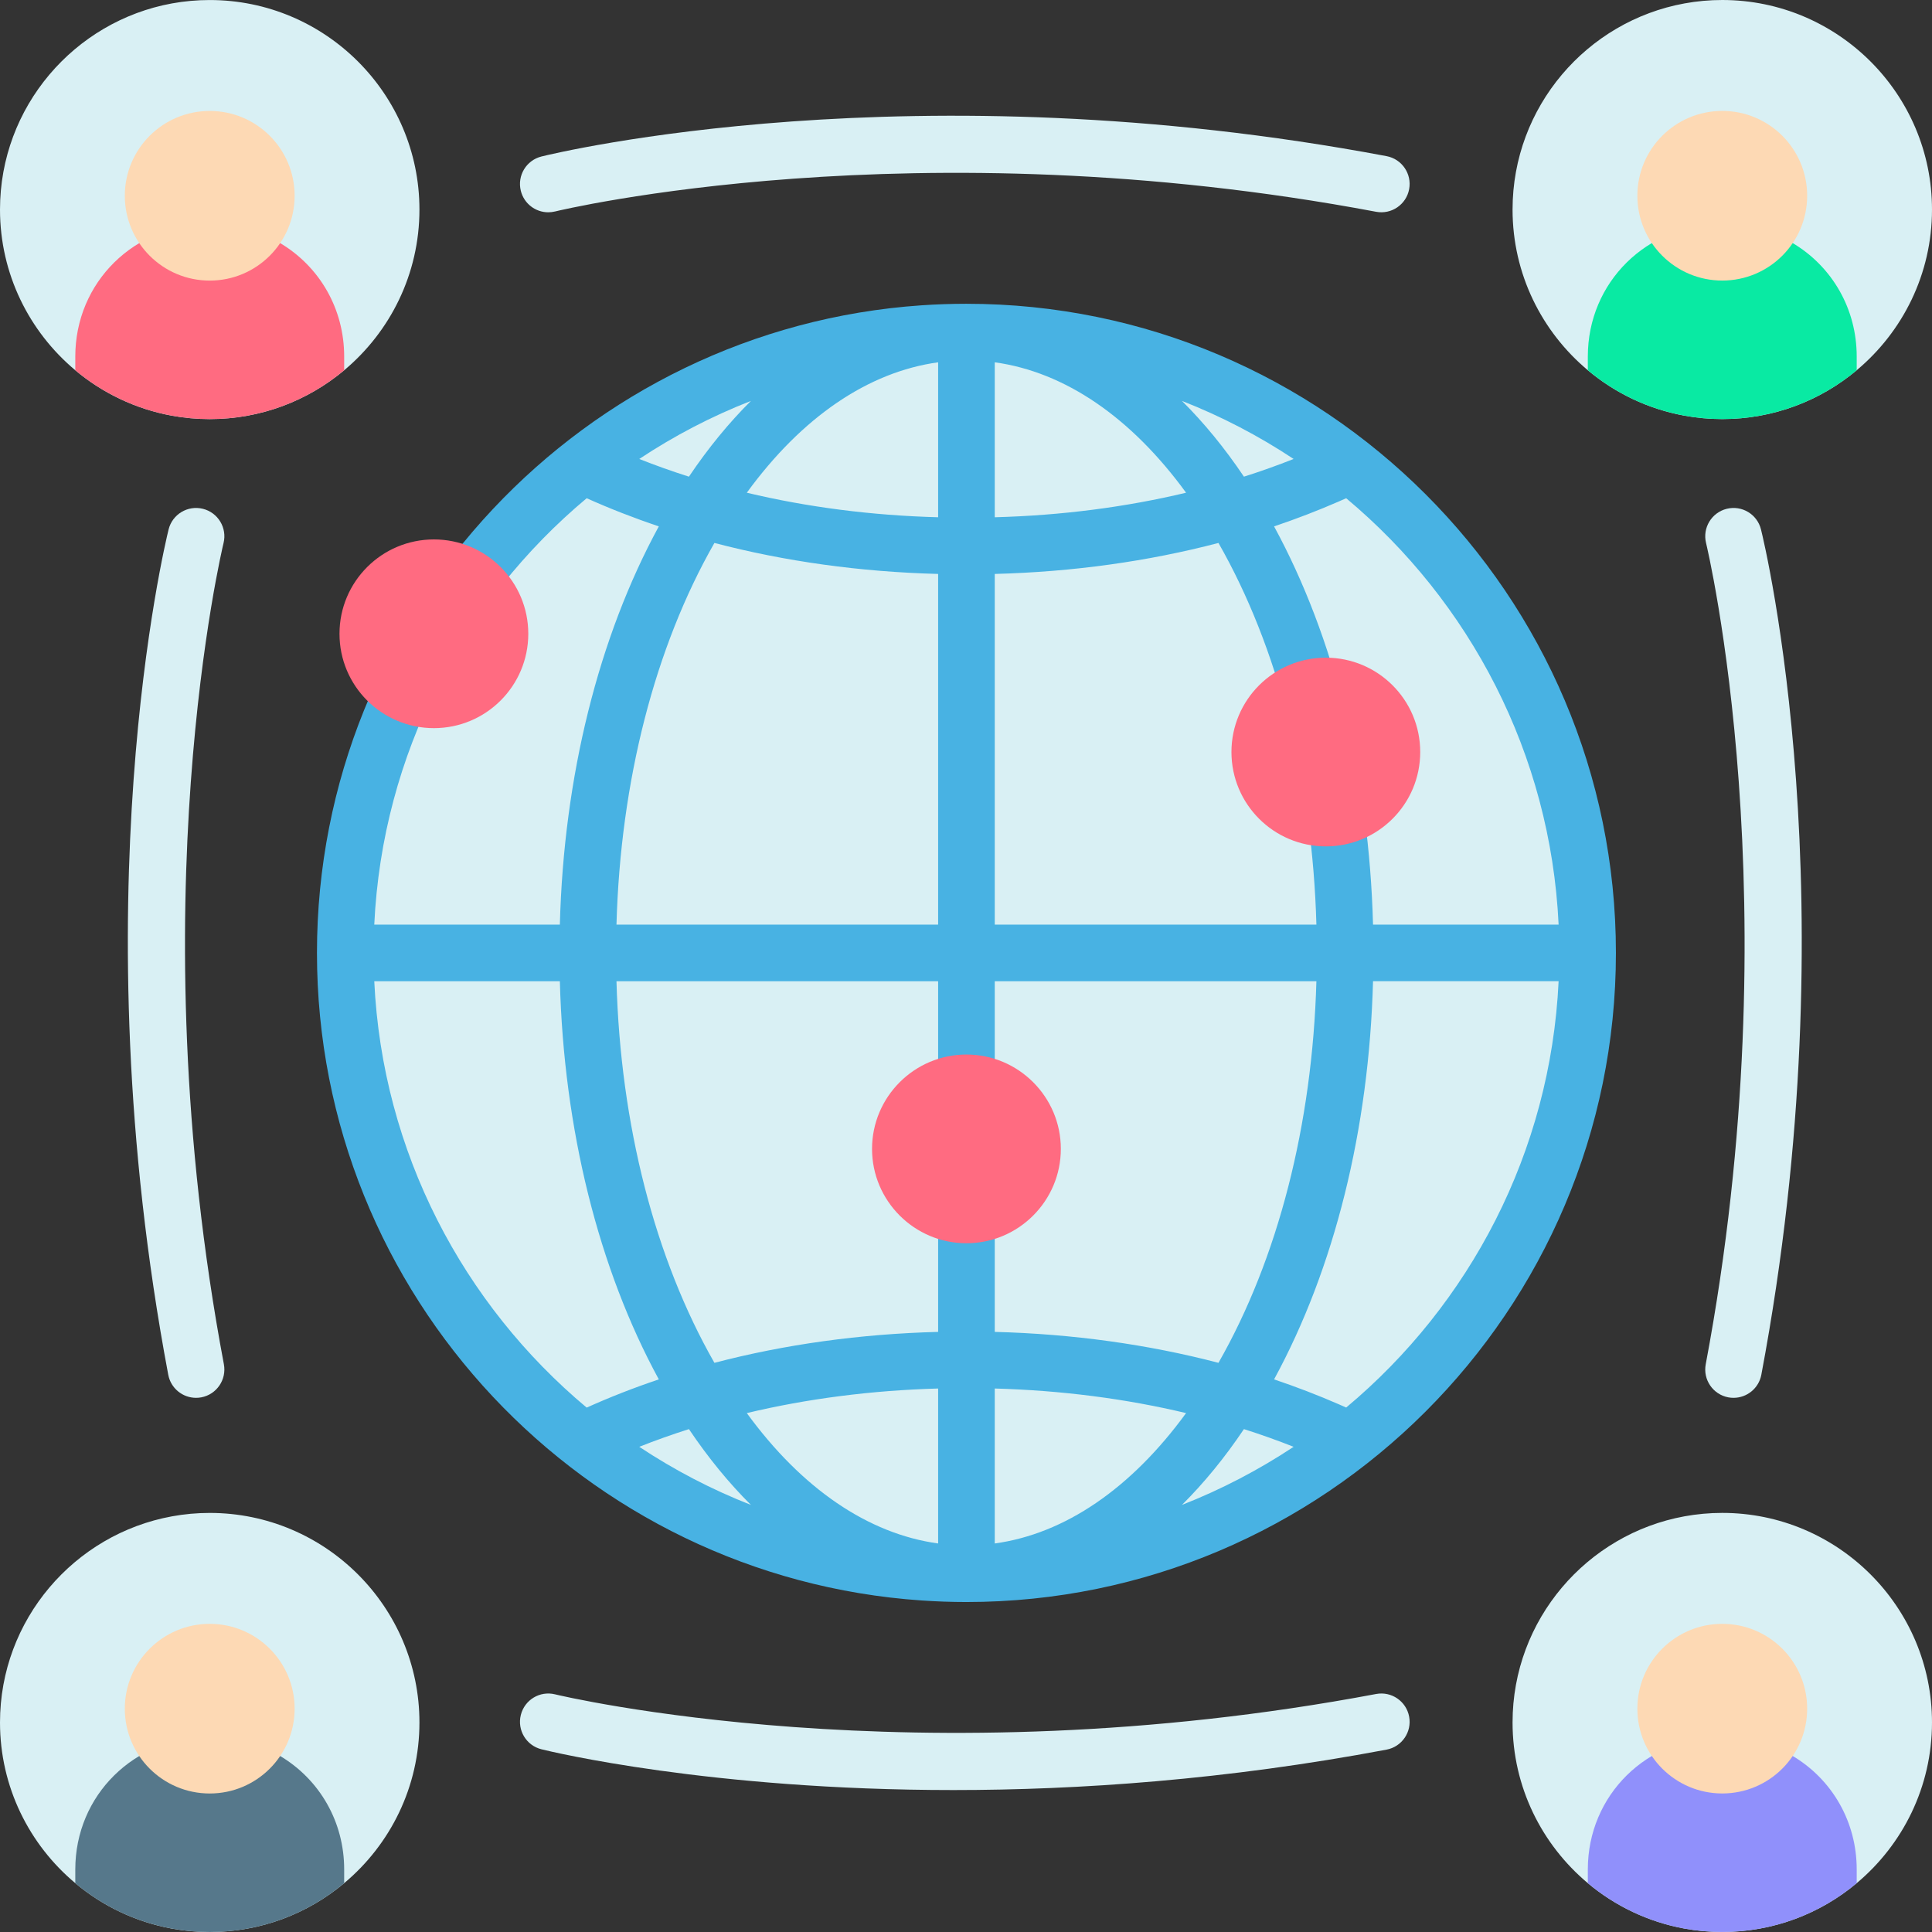 <svg width="68" height="68" viewBox="0 0 68 68" fill="none" xmlns="http://www.w3.org/2000/svg">
<rect x="0" y="0" width="68" height="68" fill="#333333" stroke="none"/>
<g clip-path="url(#clip0)">
<path d="M7.14 17.908C6.607 17.776 6.066 18.101 5.934 18.635C5.804 19.161 2.781 31.704 5.922 48.387C6.012 48.866 6.43 49.199 6.9 49.199C6.961 49.199 7.023 49.194 7.085 49.182C7.626 49.08 7.981 48.559 7.88 48.018C4.823 31.786 7.837 19.239 7.868 19.114C8 18.58 7.674 18.04 7.14 17.908Z" fill="#D9F0F4"/>
<path d="M61.981 18.635C61.849 18.101 61.31 17.776 60.776 17.908C60.242 18.04 59.916 18.58 60.048 19.114C60.078 19.239 63.092 31.786 60.036 48.018C59.934 48.559 60.29 49.08 60.83 49.182C60.892 49.194 60.955 49.199 61.016 49.199C61.485 49.199 61.903 48.865 61.993 48.387C65.135 31.704 62.112 19.161 61.981 18.635Z" fill="#D9F0F4"/>
<path d="M48.434 59.623C32.223 62.677 19.689 59.672 19.537 59.635C19.003 59.503 18.463 59.828 18.331 60.362C18.198 60.897 18.524 61.437 19.058 61.569C19.405 61.655 24.994 63.004 33.557 63.004C37.956 63.004 43.142 62.648 48.803 61.581C49.343 61.479 49.699 60.958 49.597 60.418C49.495 59.877 48.975 59.521 48.434 59.623Z" fill="#D9F0F4"/>
<path d="M48.803 5.496C32.124 2.354 19.584 5.378 19.058 5.508C18.524 5.641 18.198 6.181 18.331 6.715C18.443 7.169 18.849 7.472 19.297 7.472C19.376 7.472 19.456 7.462 19.537 7.443C19.661 7.412 32.178 4.392 48.434 7.454C48.975 7.556 49.495 7.2 49.597 6.66C49.699 6.119 49.343 5.598 48.803 5.496Z" fill="#D9F0F4"/>
<path d="M55.804 33.539C55.804 43.659 48.903 52.169 39.55 54.617C37.783 55.081 35.928 55.327 34.015 55.327C21.982 55.327 12.227 45.572 12.227 33.539C12.227 21.505 21.982 11.75 34.015 11.75C35.928 11.75 37.783 11.996 39.55 12.46C48.902 14.908 55.804 23.418 55.804 33.539Z" fill="#D9F0F4"/>
<path d="M34.015 10.692C33.484 10.692 32.955 10.71 32.433 10.746C20.563 11.56 11.156 21.472 11.156 33.539C11.156 45.605 20.563 55.517 32.433 56.331C32.955 56.367 33.484 56.386 34.015 56.386C46.62 56.386 56.875 46.137 56.875 33.539C56.875 20.94 46.62 10.692 34.015 10.692ZM47.381 17.536C51.724 21.165 54.574 26.524 54.858 32.543H48.326C48.188 27.333 46.968 22.431 44.843 18.527C45.626 18.264 46.388 17.97 47.125 17.649C47.211 17.611 47.296 17.574 47.381 17.536ZM43.782 50.3C44.379 50.49 44.962 50.697 45.531 50.923C44.304 51.736 42.989 52.424 41.601 52.968C42.374 52.2 43.105 51.308 43.782 50.3ZM35.012 54.325V48.871C37.353 48.936 39.616 49.228 41.746 49.736C39.808 52.395 37.475 53.986 35.012 54.325ZM42.886 47.967C40.409 47.319 37.758 46.95 35.012 46.878V42.763H33.019V46.878C30.273 46.95 27.621 47.319 25.145 47.967C23.047 44.296 21.838 39.582 21.698 34.536H33.019V38.113H35.012V34.536H46.333C46.192 39.582 44.983 44.295 42.886 47.967ZM21.698 32.543C21.838 27.496 23.047 22.782 25.145 19.11C27.621 19.759 30.273 20.129 33.019 20.201V32.543H21.698ZM35.012 32.543V20.201C37.758 20.129 40.409 19.759 42.886 19.11C44.983 22.782 46.193 27.496 46.333 32.543H35.012ZM41.746 17.342C39.616 17.851 37.353 18.143 35.012 18.206V12.752C37.475 13.091 39.808 14.682 41.746 17.342ZM41.601 14.111C42.989 14.653 44.304 15.341 45.531 16.154C44.962 16.38 44.379 16.588 43.782 16.777C43.105 15.769 42.374 14.879 41.601 14.111ZM33.019 12.752V18.206C30.678 18.143 28.414 17.85 26.285 17.342C28.223 14.682 30.556 13.091 33.019 12.752ZM26.43 14.111C25.657 14.879 24.926 15.769 24.248 16.777C23.652 16.587 23.069 16.38 22.5 16.154C23.726 15.341 25.041 14.653 26.43 14.111ZM20.649 17.536C21.466 17.902 22.314 18.233 23.188 18.527C21.063 22.431 19.843 27.333 19.705 32.543H13.173C13.457 26.524 16.307 21.165 20.649 17.536ZM13.173 34.536H19.705C19.843 39.744 21.063 44.646 23.188 48.55C22.314 48.844 21.466 49.175 20.649 49.543C16.307 45.912 13.457 40.553 13.173 34.536ZM22.5 50.923C23.069 50.697 23.652 50.49 24.248 50.3C24.926 51.308 25.657 52.2 26.43 52.968C25.041 52.424 23.726 51.736 22.5 50.923ZM26.285 49.736C28.414 49.228 30.678 48.936 33.019 48.871V54.325C30.556 53.986 28.223 52.395 26.285 49.736ZM47.381 49.541C47.296 49.503 47.213 49.466 47.126 49.428C46.389 49.107 45.626 48.813 44.843 48.55C46.968 44.646 48.188 39.744 48.326 34.535H54.858C54.574 40.553 51.724 45.912 47.381 49.541Z" fill="#48B2E3"/>
<path d="M15.272 25.628C17.107 25.628 18.594 24.141 18.594 22.307C18.594 20.473 17.107 18.986 15.272 18.986C13.437 18.986 11.949 20.473 11.949 22.307C11.949 24.141 13.437 25.628 15.272 25.628Z" fill="#FF6B81"/>
<path d="M34.015 37.116C32.184 37.116 30.693 38.606 30.693 40.437C30.693 42.268 32.184 43.758 34.015 43.758C35.847 43.758 37.338 42.268 37.338 40.437C37.338 38.606 35.847 37.116 34.015 37.116Z" fill="#FF6B81"/>
<path d="M46.665 29.79C48.5 29.79 49.987 28.303 49.987 26.469C49.987 24.635 48.5 23.148 46.665 23.148C44.83 23.148 43.343 24.635 43.343 26.469C43.343 28.303 44.83 29.79 46.665 29.79Z" fill="#FF6B81"/>
<path d="M68 7.375C68 9.645 66.969 11.677 65.35 13.031C64.069 14.104 62.418 14.75 60.618 14.75C60.164 14.75 59.719 14.709 59.288 14.63C58.008 14.397 56.844 13.834 55.886 13.031C54.267 11.677 53.237 9.645 53.237 7.375C53.237 3.761 55.85 0.746 59.29 0.12C59.721 0.041 60.165 0 60.618 0C64.688 0 68 3.308 68 7.375Z" fill="#D9F0F4"/>
<path d="M65.35 12.549V13.031C64.069 14.104 62.418 14.75 60.618 14.75C60.164 14.75 59.719 14.709 59.288 14.63C58.009 14.397 56.844 13.834 55.886 13.031V12.549C55.886 9.934 57.965 7.885 60.618 7.885C62.418 7.885 63.955 8.828 64.755 10.252C65.135 10.926 65.35 11.709 65.35 12.549Z" fill="#09EAA3"/>
<path d="M60.618 9.875C62.269 9.875 63.606 8.538 63.606 6.89C63.606 5.241 62.269 3.904 60.618 3.904C58.968 3.904 57.63 5.241 57.63 6.89C57.63 8.538 58.968 9.875 60.618 9.875Z" fill="#FDD9B4"/>
<path d="M14.763 7.376C14.763 9.645 13.733 11.677 12.114 13.032C10.832 14.105 9.181 14.751 7.382 14.751C6.928 14.751 6.483 14.71 6.051 14.631C4.772 14.397 3.607 13.834 2.65 13.032C1.031 11.677 0 9.645 0 7.376C0 3.762 2.614 0.747 6.054 0.12C6.484 0.042 6.929 0.001 7.382 0.001C11.451 0.001 14.763 3.309 14.763 7.376Z" fill="#D9F0F4"/>
<path d="M12.114 12.55V13.032C10.832 14.105 9.181 14.751 7.382 14.751C6.928 14.751 6.483 14.71 6.051 14.631C4.772 14.397 3.607 13.834 2.65 13.032V12.55C2.65 9.935 4.728 7.886 7.382 7.886C9.181 7.886 10.718 8.829 11.519 10.252C11.899 10.927 12.114 11.709 12.114 12.55Z" fill="#FF6B81"/>
<path d="M7.382 9.876C9.032 9.876 10.37 8.539 10.37 6.89C10.37 5.241 9.032 3.905 7.382 3.905C5.731 3.905 4.393 5.241 4.393 6.89C4.393 8.539 5.731 9.876 7.382 9.876Z" fill="#FDD9B4"/>
<path d="M68 60.624C68 62.894 66.969 64.926 65.35 66.281C64.069 67.354 62.418 67.999 60.618 67.999C60.164 67.999 59.719 67.958 59.288 67.88C58.008 67.646 56.844 67.083 55.886 66.281C54.267 64.926 53.237 62.894 53.237 60.624C53.237 57.011 55.85 53.996 59.29 53.369C59.721 53.291 60.165 53.249 60.618 53.249C64.688 53.249 68 56.558 68 60.624Z" fill="#D9F0F4"/>
<path d="M65.35 65.799V66.281C64.069 67.354 62.418 67.999 60.618 67.999C60.164 67.999 59.719 67.958 59.288 67.88C58.009 67.646 56.844 67.083 55.886 66.281V65.799C55.886 63.183 57.965 61.134 60.618 61.134C62.418 61.134 63.955 62.077 64.755 63.501C65.135 64.176 65.35 64.958 65.35 65.799Z" fill="#9090FB"/>
<path d="M60.618 63.124C62.269 63.124 63.606 61.788 63.606 60.139C63.606 58.49 62.269 57.154 60.618 57.154C58.968 57.154 57.63 58.49 57.63 60.139C57.63 61.788 58.968 63.124 60.618 63.124Z" fill="#FDD9B4"/>
<path d="M14.763 60.625C14.763 62.895 13.733 64.927 12.114 66.281C10.832 67.355 9.181 68 7.382 68C6.928 68 6.483 67.959 6.051 67.881C4.772 67.647 3.607 67.084 2.65 66.281C1.031 64.927 0 62.895 0 60.625C0 57.011 2.614 53.997 6.054 53.37C6.484 53.291 6.929 53.25 7.382 53.25C11.451 53.25 14.763 56.559 14.763 60.625Z" fill="#D9F0F4"/>
<path d="M12.114 65.799V66.281C10.832 67.355 9.181 68 7.382 68C6.928 68 6.483 67.959 6.051 67.88C4.772 67.647 3.607 67.084 2.65 66.281V65.799C2.65 63.184 4.728 61.135 7.382 61.135C9.181 61.135 10.718 62.078 11.519 63.502C11.899 64.176 12.114 64.959 12.114 65.799Z" fill="#56788B"/>
<path d="M7.382 63.125C9.032 63.125 10.37 61.789 10.37 60.14C10.37 58.491 9.032 57.154 7.382 57.154C5.731 57.154 4.393 58.491 4.393 60.14C4.393 61.789 5.731 63.125 7.382 63.125Z" fill="#FDD9B4"/>
</g>
<defs>
<clipPath id="clip0">
<rect width="68" height="68" fill="white"/>
</clipPath>
</defs>
</svg>
